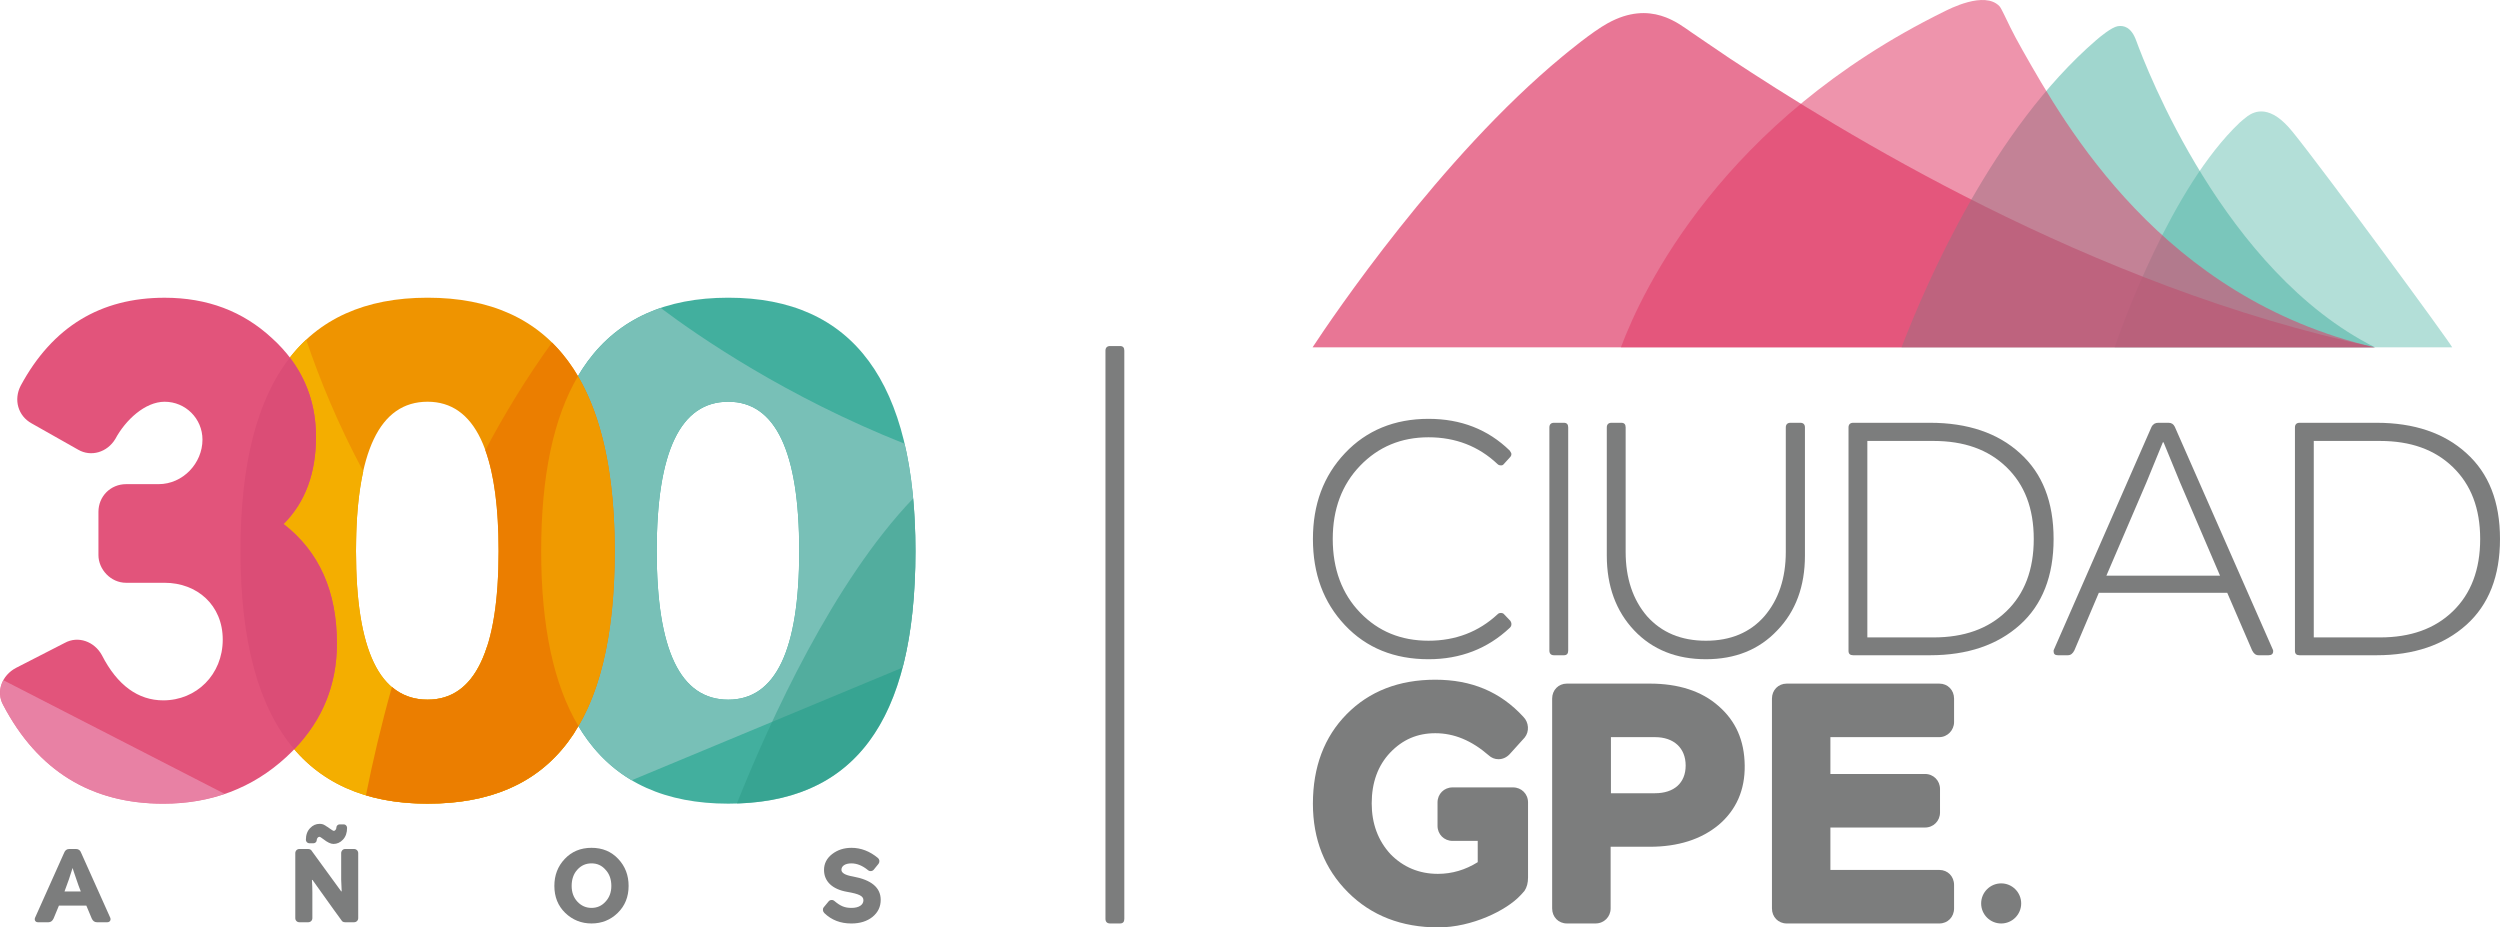<!-- Generator: Adobe Illustrator 22.0.1, SVG Export Plug-In  -->
<svg version="1.1"
	 xmlns="http://www.w3.org/2000/svg" xmlns:xlink="http://www.w3.org/1999/xlink" xmlns:a="http://ns.adobe.com/AdobeSVGViewerExtensions/3.0/"
	 x="0px" y="0px" width="253.702px" height="94.112px" viewBox="0 0 253.702 94.112"
	 style="enable-background:new 0 0 253.702 94.112;" xml:space="preserve">
<style type="text/css">
	.st0{opacity:0.4;fill:#42AF9E;}
	.st1{opacity:0.7;fill:#DF3D68;}
	.st2{opacity:0.5;fill:#42AF9E;}
	.st3{opacity:0.55;fill:#DF3D68;}
	.st4{fill:#7C7D7D;}
	.st5{fill:#42AF9E;}
	.st6{fill:#EF9400;}
	.st7{fill:#F4AE00;}
	.st8{fill:#78C0B7;}
	.st9{fill:#EB7E00;}
	.st10{fill:#F09A00;}
	.st11{fill:#E2547B;}
	.st12{fill:#DB4D76;}
	.st13{opacity:0.7;fill:#EB94B6;}
	.st14{opacity:0.5;fill:#2D9A87;}
</style>
<defs>
</defs>
<g>
	<g>
		<path class="st0" d="M248.852,35.248c-0.365-0.71-13.004-17.926-16.168-21.831c-2.304-2.892-3.885-2.123-4.589-1.642
			c-0.178,0.12-0.725,0.591-0.811,0.67c-6.941,6.591-11.929,20.596-12.685,22.803H248.852z"/>
		<path class="st1" d="M241.017,35.248c-29.083-6.171-54.638-22.179-65.449-29.301c-1.118-0.746-3.489-2.377-3.944-2.681
			c-1.235-0.829-4.1-3.318-8.45-0.921c-1.597,0.869-4.186,3.028-4.635,3.398c-12.359,10.21-23.318,26.431-25.339,29.505H241.017z"/>
		<path class="st2" d="M241.017,35.248c-15.305-7.661-23.226-28.374-24.243-31.151c-0.488-1.327-1.235-1.546-1.874-1.437
			c-0.626,0.108-1.84,1.121-2.184,1.42c-10.4,8.986-17.12,24.332-19.746,31.169H241.017z"/>
		<path class="st3" d="M240.962,35.248c-21.568-5.04-31.35-22.465-35.705-30.139c-0.528-0.932-0.946-1.717-1.238-2.312
			c-0.405-0.799-0.9-1.936-1.112-2.164c-1.514-1.603-5.16,0.314-5.645,0.555c-22.443,11.044-30.564,28.163-32.772,34.06H240.962z"/>
	</g>
	<path class="st4" d="M153.546,79.906h-6.14c-0.857,0-1.524,0.666-1.524,1.522v2.386c0,0.852,0.666,1.521,1.524,1.521h2.555v2.159
		c-1.256,0.785-2.611,1.186-4.042,1.186c-1.895,0-3.517-0.677-4.81-2c-1.262-1.368-1.907-3.1-1.907-5.152
		c0-2.108,0.63-3.841,1.87-5.148c1.265-1.325,2.758-1.972,4.583-1.972c1.91,0,3.68,0.736,5.418,2.242
		c0.27,0.254,0.62,0.396,0.992,0.396c0.43,0,0.826-0.181,1.133-0.507l1.529-1.692c0.495-0.613,0.427-1.539-0.138-2.106
		c-2.328-2.533-5.255-3.763-8.935-3.763c-3.686,0-6.705,1.175-8.99,3.495c-2.276,2.304-3.428,5.363-3.428,9.088
		c0,3.604,1.195,6.632,3.56,8.99c2.362,2.366,5.443,3.563,9.156,3.563c3.437,0,6.935-1.741,8.327-3.234
		c0.034-0.039,0.356-0.369,0.433-0.481c0.239-0.355,0.356-0.802,0.356-1.351v-7.617C155.069,80.572,154.403,79.906,153.546,79.906z"
		/>
	<path class="st4" d="M174.382,71.634c-1.702-1.501-4.048-2.261-6.966-2.261h-8.41c-0.851,0-1.493,0.655-1.493,1.522v21.293
		c0,0.869,0.642,1.525,1.493,1.525h2.915c0.854,0,1.527-0.67,1.527-1.525V85.93h3.968c2.866,0,5.218-0.744,7-2.225
		c1.781-1.513,2.672-3.541,2.638-6.022C177.024,75.141,176.148,73.16,174.382,71.634z M171.062,77.686
		c0,1.761-1.167,2.812-3.114,2.812h-4.469v-5.692h4.469C169.864,74.805,171.062,75.912,171.062,77.686z"/>
	<path class="st4" d="M196.81,69.374h-15.498c-0.848,0-1.493,0.655-1.493,1.522v21.293c0,0.869,0.645,1.525,1.493,1.525h15.498
		c0.848,0,1.49-0.656,1.49-1.525v-2.383c0-0.869-0.642-1.524-1.49-1.524h-11.06v-4.304h9.601c0.86,0,1.523-0.672,1.523-1.524v-2.386
		c0-0.853-0.663-1.525-1.523-1.525h-9.601v-3.739h11.06c0.811,0,1.49-0.699,1.49-1.523v-2.387
		C198.3,70.029,197.658,69.374,196.81,69.374z"/>
	<path class="st4" d="M203.085,89.646c-1.127,0-2.036,0.915-2.036,2.036c0,1.123,0.909,2.033,2.036,2.033
		c1.118,0,2.027-0.91,2.027-2.033C205.112,90.56,204.203,89.646,203.085,89.646z"/>
	<path class="st4" d="M153.38,46.086c0,0.101-0.04,0.203-0.101,0.27l-0.673,0.739c-0.068,0.097-0.166,0.132-0.267,0.132
		c-0.166,0-0.27-0.035-0.369-0.132c-1.91-1.808-4.254-2.719-7.006-2.719c-2.78,0-5.092,0.972-6.935,2.885
		c-1.843,1.91-2.78,4.389-2.78,7.437c0,3.05,0.937,5.565,2.78,7.47c1.843,1.914,4.156,2.853,6.935,2.853
		c2.752,0,5.096-0.905,7.006-2.679c0.098-0.104,0.203-0.14,0.369-0.14c0.101,0,0.2,0.037,0.267,0.103l0.673,0.706
		c0.061,0.097,0.101,0.201,0.101,0.333c0,0.168-0.068,0.269-0.172,0.371c-2.242,2.108-4.991,3.184-8.244,3.184
		c-3.449,0-6.296-1.138-8.474-3.451c-2.184-2.314-3.253-5.228-3.253-8.748c0-3.515,1.069-6.399,3.253-8.714
		c2.178-2.307,5.025-3.482,8.474-3.482c3.29,0,6.035,1.071,8.244,3.22C153.312,45.888,153.38,45.985,153.38,46.086z"/>
	<path class="st4" d="M158.706,42.904c0.301,0,0.436,0.168,0.436,0.469v22.65c0,0.304-0.135,0.472-0.436,0.472h-1.007
		c-0.301,0-0.467-0.168-0.467-0.472v-22.65c0-0.301,0.166-0.469,0.467-0.469H158.706z"/>
	<path class="st4" d="M113.66,35.116c0.304,0,0.436,0.167,0.436,0.468v57.665c0,0.299-0.132,0.465-0.436,0.465h-1.004
		c-0.304,0-0.473-0.166-0.473-0.465V35.584c0-0.301,0.169-0.468,0.473-0.468H113.66z"/>
	<path class="st4" d="M182.7,42.904c0.301,0,0.467,0.168,0.467,0.469v13.005c0,3.114-0.937,5.661-2.816,7.601
		c-1.84,1.947-4.257,2.919-7.236,2.919c-2.979,0-5.427-0.972-7.27-2.919c-1.843-1.94-2.786-4.487-2.786-7.601V43.373
		c0-0.301,0.172-0.469,0.47-0.469h1.007c0.304,0,0.436,0.168,0.436,0.469v12.631c0,2.683,0.734,4.861,2.178,6.538
		c1.471,1.642,3.452,2.48,5.965,2.48c2.515,0,4.493-0.839,5.931-2.48c1.44-1.677,2.178-3.855,2.178-6.538V43.373
		c0-0.301,0.169-0.469,0.473-0.469H182.7z"/>
	<path class="st4" d="M195.864,42.904c3.824,0,6.871,1.038,9.119,3.081c2.276,2.046,3.418,4.929,3.418,8.714
		c0,3.756-1.143,6.67-3.418,8.712c-2.279,2.046-5.329,3.084-9.119,3.084h-7.805c-0.298,0-0.47-0.134-0.47-0.438V43.373
		c0-0.301,0.172-0.469,0.47-0.469H195.864z M196.202,64.686c3.117,0,5.562-0.873,7.402-2.647c1.849-1.775,2.783-4.223,2.783-7.34
		c0-3.115-0.934-5.528-2.783-7.305c-1.84-1.776-4.285-2.647-7.402-2.647H189.5v19.938H196.202z"/>
	<path class="st4" d="M230.651,65.926c0.031,0.032,0.031,0.097,0.031,0.167c0,0.268-0.166,0.402-0.467,0.402h-1.004
		c-0.304,0-0.501-0.168-0.666-0.498l-2.522-5.837H212.99l-2.479,5.837c-0.169,0.33-0.369,0.498-0.67,0.498h-1.007
		c-0.301,0-0.433-0.134-0.433-0.402c0-0.07,0-0.134,0.031-0.167l9.915-22.622c0.141-0.268,0.369-0.4,0.676-0.4h1.041
		c0.298,0,0.501,0.132,0.633,0.4L230.651,65.926z M213.758,58.419h11.533l-4.054-9.452l-1.68-4.086h-0.067l-1.674,4.086
		L213.758,58.419z"/>
	<path class="st4" d="M241.171,42.904c3.824,0,6.871,1.038,9.116,3.081c2.276,2.046,3.415,4.929,3.415,8.714
		c0,3.756-1.139,6.67-3.415,8.712c-2.282,2.046-5.326,3.084-9.116,3.084h-7.808c-0.301,0-0.47-0.134-0.47-0.438V43.373
		c0-0.301,0.169-0.469,0.47-0.469H241.171z M241.508,64.686c3.117,0,5.565-0.873,7.402-2.647c1.843-1.775,2.78-4.223,2.78-7.34
		c0-3.115-0.937-5.528-2.78-7.305c-1.837-1.776-4.285-2.647-7.402-2.647h-6.705v19.938H241.508z"/>
	<g>
		<path class="st4" d="M11.191,93.137c0.092,0.238-0.052,0.452-0.295,0.452H9.827c-0.236,0-0.408-0.132-0.522-0.389L8.761,91.9
			h-2.78l-0.54,1.301c-0.117,0.256-0.292,0.389-0.519,0.389H3.85c-0.249,0-0.387-0.214-0.295-0.452l2.949-6.588
			c0.095-0.256,0.27-0.392,0.513-0.392h0.713c0.24,0,0.421,0.136,0.507,0.392L11.191,93.137z M7.367,88.083
			c-0.224,0.752-0.504,1.551-0.82,2.381h1.652c-0.144-0.367-0.292-0.748-0.421-1.15l-0.31-0.911L7.367,88.083z"/>
		<path class="st4" d="M35.934,86.157c0.233,0,0.418,0.187,0.418,0.42v6.594c0,0.239-0.184,0.419-0.418,0.419h-0.906
			c-0.184,0-0.316-0.072-0.387-0.214c-0.058-0.058-1.035-1.423-2.93-4.079h-0.055c0.031,0.494,0.043,0.923,0.043,1.287v2.587
			c0,0.239-0.181,0.419-0.421,0.419h-0.9c-0.237,0-0.412-0.181-0.412-0.419v-6.594c0-0.233,0.175-0.42,0.412-0.42h0.9
			c0.178,0,0.31,0.083,0.396,0.247l2.949,4.05h0.052c-0.034-0.647-0.052-1.047-0.052-1.192v-2.685c0-0.233,0.175-0.42,0.405-0.42
			H35.934z M32.405,84.919c-0.126,0-0.264,0.173-0.264,0.347c0,0.164-0.154,0.309-0.323,0.309H31.37
			c-0.16,0-0.329-0.167-0.329-0.337c0-0.508,0.144-0.905,0.421-1.191c0.276-0.299,0.605-0.442,0.974-0.442
			c0.187,0,0.384,0.042,0.525,0.143c0.089,0.052,0.101,0.052,0.197,0.127l0.101,0.057c0.031,0.012,0.19,0.133,0.2,0.144
			c0.23,0.165,0.363,0.245,0.412,0.245c0.123,0,0.267-0.152,0.267-0.349c0-0.17,0.157-0.314,0.323-0.314h0.445
			c0.163,0,0.316,0.171,0.316,0.347c0,0.503-0.138,0.902-0.415,1.197c-0.279,0.3-0.605,0.442-0.967,0.442
			c-0.273,0-0.614-0.162-1.02-0.481C32.608,85,32.479,84.919,32.405,84.919z"/>
		<path class="st4" d="M62.683,92.647c-0.728,0.709-1.619,1.067-2.654,1.067c-1.035,0-1.926-0.359-2.666-1.067
			c-0.737-0.716-1.106-1.629-1.106-2.744c0-1.081,0.347-1.991,1.054-2.74c0.709-0.748,1.609-1.126,2.718-1.126
			c1.106,0,2.009,0.378,2.709,1.126c0.706,0.749,1.053,1.659,1.053,2.74C63.792,91.017,63.42,91.93,62.683,92.647z M61.449,88.262
			c-0.375-0.436-0.851-0.647-1.419-0.647c-0.574,0-1.057,0.21-1.447,0.647c-0.381,0.418-0.571,0.972-0.571,1.641
			c0,0.644,0.19,1.175,0.58,1.596c0.393,0.421,0.872,0.635,1.438,0.635c0.568,0,1.044-0.214,1.419-0.635
			c0.396-0.422,0.59-0.953,0.59-1.596C62.038,89.234,61.845,88.679,61.449,88.262z"/>
		<path class="st4" d="M83.591,92.075l0.491-0.595c0.132-0.171,0.412-0.207,0.587-0.052c0.624,0.525,1.048,0.706,1.748,0.706
			c0.734,0,1.204-0.297,1.204-0.779c0-0.437-0.461-0.643-1.64-0.847c-1.526-0.259-2.359-1.071-2.359-2.229
			c0-0.641,0.28-1.186,0.823-1.606c0.544-0.42,1.198-0.636,1.966-0.636c0.955,0,1.858,0.347,2.684,1.033
			c0.172,0.156,0.197,0.391,0.061,0.586l-0.485,0.595c-0.138,0.173-0.415,0.204-0.59,0.049c-0.562-0.462-1.124-0.684-1.683-0.684
			c-0.62,0-1.01,0.255-1.01,0.654c0,0.318,0.39,0.544,1.167,0.676c1.874,0.341,2.819,1.129,2.819,2.368
			c0,0.708-0.279,1.281-0.832,1.734c-0.553,0.441-1.268,0.667-2.144,0.667c-1.106,0-2.015-0.349-2.746-1.057
			C83.489,92.496,83.458,92.247,83.591,92.075z"/>
	</g>
	<g>
		<path class="st5" d="M73.906,81.557c-12.682,0-18.988-8.569-18.988-25.64c0-17.136,6.306-25.706,18.988-25.706
			c12.685,0,18.994,8.569,18.994,25.706C92.9,73.471,86.524,81.557,73.906,81.557z M81.106,55.917
			c0-10.076-2.399-15.149-7.199-15.149c-4.865,0-7.261,5.073-7.261,15.149c0,10.08,2.396,15.085,7.261,15.085
			C78.707,71.002,81.106,65.997,81.106,55.917z"/>
		<path class="st6" d="M43.392,81.557c-12.676,0-18.988-8.569-18.988-25.64c0-17.136,6.312-25.706,18.988-25.706
			c12.685,0,18.994,8.569,18.994,25.706C62.385,73.471,56.009,81.557,43.392,81.557z M50.597,55.917
			c0-10.076-2.405-15.149-7.206-15.149c-4.868,0-7.264,5.073-7.264,15.149c0,10.08,2.396,15.085,7.264,15.085
			C48.192,71.002,50.597,65.997,50.597,55.917z"/>
		<path class="st7" d="M43.392,81.557c6.788,0,11.764-2.34,14.918-7.237c-3.317-2.906-6.256-5.83-8.88-8.737
			c-1.152,3.607-3.16,5.42-6.038,5.42c-4.868,0-7.264-5.006-7.264-15.085c0-3.203,0.249-5.896,0.734-8.089
			c-2.558-4.768-4.407-9.276-5.79-13.358c-4.447,4.137-6.668,11.285-6.668,21.447C24.404,72.987,30.716,81.557,43.392,81.557z"/>
		<path class="st8" d="M92.9,55.917c0-4.127-0.372-7.752-1.103-10.888c-12.025-4.775-20.852-10.851-24.747-13.775
			c-8.096,2.747-12.132,10.964-12.132,24.664c0,11.882,3.056,19.637,9.187,23.262l27.492-11.434
			C92.455,64.429,92.9,60.498,92.9,55.917z M73.906,71.002c-4.865,0-7.261-5.006-7.261-15.085c0-10.076,2.396-15.149,7.261-15.149
			c4.801,0,7.199,5.073,7.199,15.149C81.106,65.997,78.707,71.002,73.906,71.002z"/>
		<path class="st9" d="M62.385,55.917c0-9.932-2.122-16.977-6.37-21.155c-2.552,3.531-4.791,7.202-6.763,10.922
			c0.894,2.48,1.345,5.889,1.345,10.233c0,10.08-2.405,15.085-7.206,15.085c-1.416,0-2.614-0.438-3.618-1.292
			c-1.112,3.945-1.972,7.661-2.638,11.003c1.88,0.564,3.965,0.844,6.256,0.844C56.009,81.557,62.385,73.471,62.385,55.917z"/>
		<path class="st10" d="M54.919,55.917c0,7.627,1.262,13.547,3.781,17.772c2.454-4.173,3.686-10.057,3.686-17.772
			c0-7.603-1.247-13.513-3.732-17.742C56.163,42.404,54.919,48.314,54.919,55.917z"/>
		<path class="st11" d="M1.623,67.779l4.942-2.534c1.37-0.757,3.016-0.137,3.769,1.232c1.573,3.085,3.698,4.596,6.235,4.596
			c3.357,0,6.035-2.604,6.035-6.17c0-3.498-2.608-5.761-5.897-5.761H12.8c-1.579,0-2.81-1.375-2.81-2.81v-4.385
			c0-1.581,1.232-2.815,2.81-2.815h3.293c2.469,0,4.454-2.121,4.454-4.519c0-2.129-1.714-3.843-3.839-3.843
			c-1.987,0-3.974,1.853-5.003,3.772c-0.823,1.37-2.469,1.85-3.769,1.096l-4.73-2.674c-1.373-0.754-1.849-2.398-1.1-3.835
			c3.222-5.966,8.093-8.914,14.602-8.914c4.325,0,7.952,1.371,10.904,4.113c2.946,2.671,4.457,6.033,4.457,10.008
			c0,3.702-1.1,6.65-3.292,8.843c3.63,2.81,5.415,6.855,5.415,12.135c0,4.527-1.714,8.364-5.142,11.515
			c-3.425,3.155-7.608,4.731-12.479,4.731c-7.335,0-12.75-3.358-16.245-10.008C-0.432,70.18,0.189,68.537,1.623,67.779z"/>
		<path class="st12" d="M29.413,36.291c-3.336,4.277-5.009,10.818-5.009,19.626c0,9.157,1.818,15.859,5.455,20.114
			c2.884-2.993,4.331-6.567,4.331-10.72c0-5.28-1.784-9.325-5.415-12.135c2.193-2.193,3.292-5.142,3.292-8.843
			C32.067,41.277,31.173,38.586,29.413,36.291z"/>
		<path class="st13" d="M22.81,80.566L0.339,69.027c-0.418,0.772-0.467,1.698-0.015,2.522c3.495,6.65,8.91,10.008,16.245,10.008
			C18.792,81.557,20.878,81.223,22.81,80.566z"/>
		<path class="st14" d="M92.9,55.917c0-1.884-0.086-3.658-0.233-5.334c-8.093,8.45-14.497,22.472-17.888,30.956
			C86.812,81.171,92.9,73.059,92.9,55.917z"/>
	</g>
</g>
</svg>